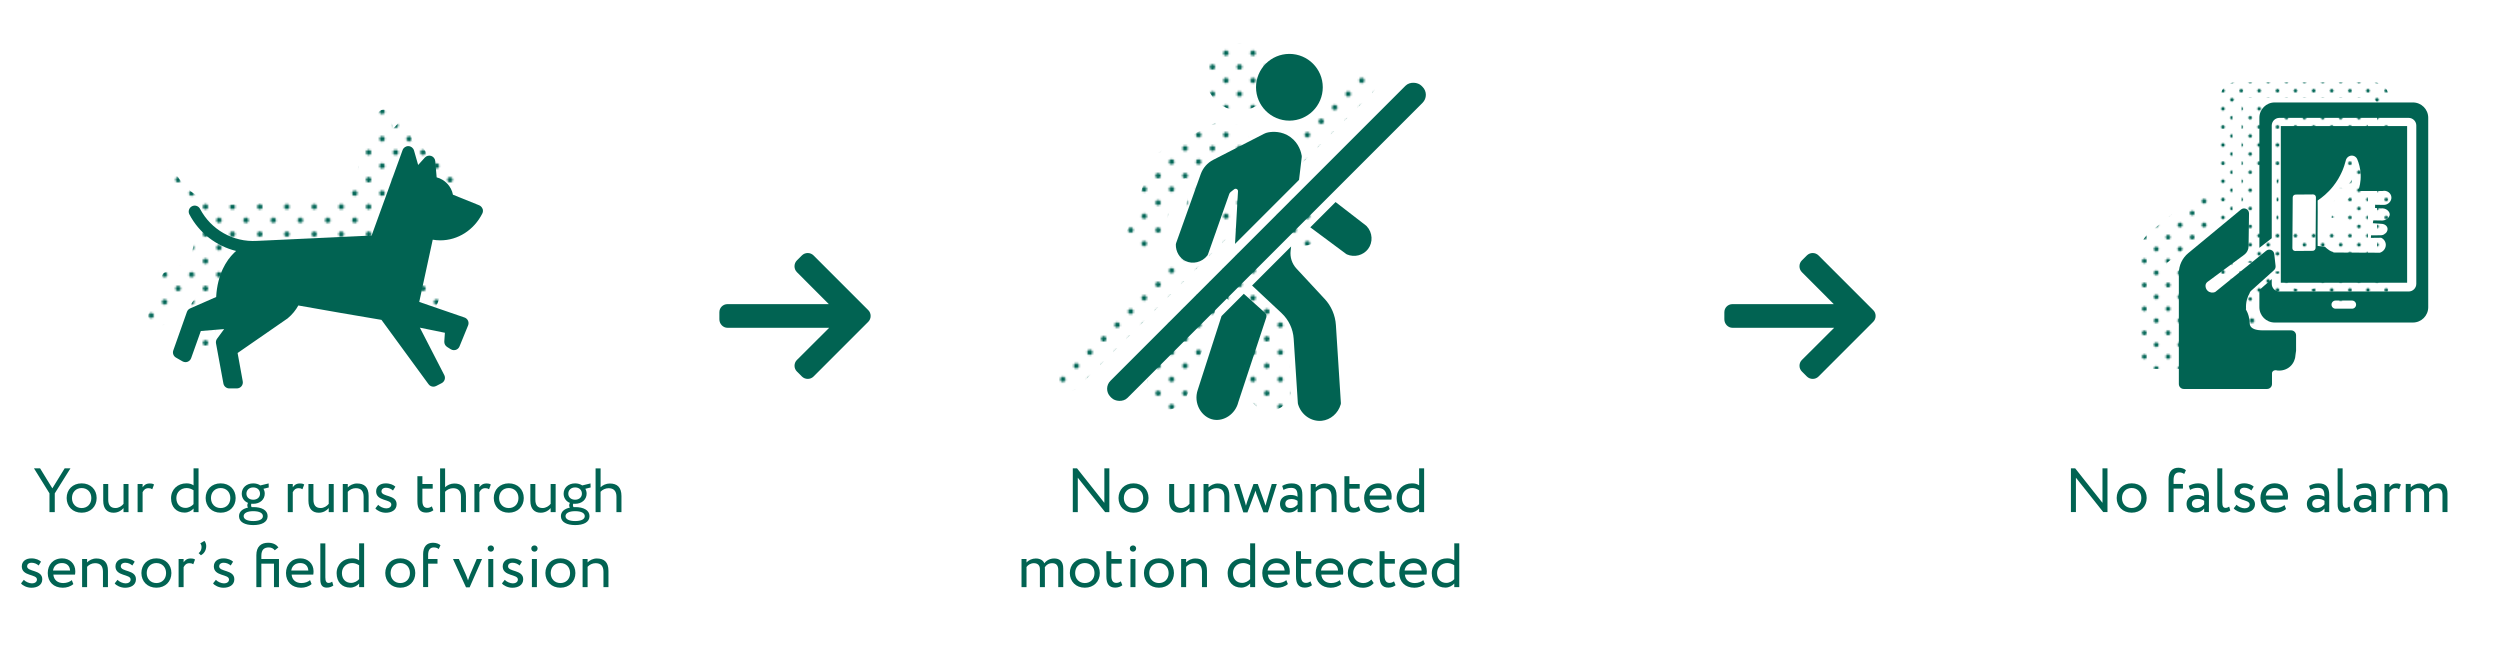 <?xml version="1.0" encoding="UTF-8"?>
<svg xmlns="http://www.w3.org/2000/svg" xmlns:xlink="http://www.w3.org/1999/xlink" viewBox="0 0 1000 267">
  <defs>
    <style>
      .cls-1 {
        fill: url(#Green-7);
      }

      .cls-2 {
        fill: url(#Green-2);
      }

      .cls-3 {
        fill: url(#Green-10);
      }

      .cls-4 {
        fill: none;
      }

      .cls-5 {
        fill: url(#Green-3);
      }

      .cls-6 {
        fill: url(#Green-8);
      }

      .cls-7 {
        fill: url(#Green-5);
      }

      .cls-8 {
        fill: url(#Green-9);
      }

      .cls-9 {
        fill: url(#Green-4);
      }

      .cls-10 {
        fill: #006555;
      }

      .cls-11 {
        fill: url(#Green-6);
      }

      .cls-12 {
        fill: url(#Green);
      }

      .cls-13 {
        fill: #016352;
      }
    </style>
    <pattern id="Green" x="0" y="0" width="28.8" height="28.8" patternTransform="translate(144.75 -8522.01) scale(.75)" patternUnits="userSpaceOnUse" viewBox="0 0 28.8 28.8">
      <g>
        <rect class="cls-4" width="28.8" height="28.8"/>
        <g>
          <path class="cls-10" d="M25.2,26.64c.8,0,1.44-.64,1.44-1.44s-.64-1.44-1.44-1.44-1.44.64-1.44,1.44.64,1.44,1.44,1.44Z"/>
          <path class="cls-10" d="M10.8,26.64c.8,0,1.44-.64,1.44-1.44s-.65-1.44-1.44-1.44-1.44.64-1.44,1.44.64,1.44,1.44,1.44Z"/>
          <path class="cls-10" d="M25.2,12.24c.8,0,1.44-.65,1.44-1.44s-.64-1.44-1.44-1.44-1.44.64-1.44,1.44.64,1.44,1.44,1.44Z"/>
          <path class="cls-10" d="M10.8,12.24c.8,0,1.44-.65,1.44-1.44s-.65-1.44-1.44-1.44-1.44.64-1.44,1.44.64,1.44,1.44,1.44Z"/>
          <path class="cls-10" d="M3.6,19.44c.79,0,1.44-.64,1.44-1.44s-.65-1.44-1.44-1.44-1.44.64-1.44,1.44.64,1.44,1.44,1.44Z"/>
          <path class="cls-10" d="M18,19.44c.79,0,1.44-.64,1.44-1.44s-.65-1.44-1.44-1.44-1.44.64-1.44,1.44.64,1.44,1.44,1.44Z"/>
          <path class="cls-10" d="M3.6,5.04c.79,0,1.44-.64,1.44-1.44s-.65-1.44-1.44-1.44-1.44.64-1.44,1.44.64,1.44,1.44,1.44Z"/>
          <path class="cls-10" d="M18,5.04c.79,0,1.44-.64,1.44-1.44s-.65-1.44-1.44-1.44-1.44.64-1.44,1.44.64,1.44,1.44,1.44Z"/>
        </g>
      </g>
    </pattern>
    <pattern id="Green-2" data-name="Green" patternTransform="translate(134.29 -8501.87) scale(.75)" xlink:href="#Green"/>
    <pattern id="Green-3" data-name="Green" patternTransform="translate(134.29 -8501.87) scale(.75)" xlink:href="#Green"/>
    <pattern id="Green-4" data-name="Green" patternTransform="translate(134.29 -8501.87) scale(.75)" xlink:href="#Green"/>
    <pattern id="Green-5" data-name="Green" patternTransform="translate(134.29 -8501.87) scale(.75)" xlink:href="#Green"/>
    <pattern id="Green-6" data-name="Green" patternTransform="translate(134.29 -8501.87) scale(.75)" xlink:href="#Green"/>
    <pattern id="Green-7" data-name="Green" patternTransform="translate(134.29 -8501.87) scale(.75)" xlink:href="#Green"/>
    <pattern id="Green-8" data-name="Green" patternTransform="translate(-178.19 -9152.11) scale(.66)" xlink:href="#Green"/>
    <pattern id="Green-9" data-name="Green" patternTransform="translate(-801.83 -10405.49) scale(.5)" xlink:href="#Green"/>
    <pattern id="Green-10" data-name="Green" patternTransform="translate(-801.83 -10405.49) scale(.5)" xlink:href="#Green"/>
  </defs>
  <g id="text">
    <g>
      <path class="cls-13" d="M21.91,197.34v7.5h-2.12v-7.5l-6.2-10h2.45l4.9,8,4.92-8h2.32l-6.27,10Z"/>
      <path class="cls-13" d="M32.66,193.34c3.6,0,6,2.5,6,5.87s-2.4,5.87-6,5.87-6-2.5-6-5.87,2.4-5.87,6-5.87ZM32.66,203.22c2.25,0,3.87-1.6,3.87-4s-1.62-4-3.87-4-3.87,1.62-3.87,4,1.62,4,3.87,4Z"/>
      <path class="cls-13" d="M51.41,204.84h-2v-1.6c-.77.95-2.2,1.85-3.97,1.85-2.5,0-4.15-1.5-4.15-4.8v-6.7h2v6.25c0,2.12.85,3.37,2.9,3.37,1.3,0,2.52-.77,3.22-1.67v-7.95h2v11.25Z"/>
      <path class="cls-13" d="M55.04,193.59h2v1.32c.58-.85,1.4-1.52,2.82-1.52.92,0,1.37.15,1.75.42l-.7,1.88c-.55-.33-.85-.42-1.52-.42-1.3,0-1.92.77-2.35,1.6v7.97h-2v-11.25Z"/>
      <path class="cls-13" d="M77.41,203.42c-.82.9-2.05,1.62-3.57,1.62-3.3,0-5.42-2.27-5.42-5.75s2.6-5.95,6.15-5.95c1.2,0,2.07.25,2.85.8v-6.8h2v17.5h-2v-1.42ZM77.41,201.67v-5.57c-.95-.6-1.85-.88-2.77-.88-2.22,0-4.1,1.55-4.1,4.02s1.57,3.92,3.67,3.92c1.3,0,2.5-.72,3.2-1.5Z"/>
      <path class="cls-13" d="M88.26,193.34c3.6,0,6,2.5,6,5.87s-2.4,5.87-6,5.87-6-2.5-6-5.87,2.4-5.87,6-5.87ZM88.26,203.22c2.25,0,3.87-1.6,3.87-4s-1.62-4-3.87-4-3.87,1.62-3.87,4,1.62,4,3.87,4Z"/>
      <path class="cls-13" d="M99.19,203.04c-.2-.25-.27-.6-.27-.92,0-.35.1-.7.3-.95-1.6-.65-2.52-2.05-2.52-3.7,0-2.25,1.77-4.12,4.6-4.12,1.1,0,2.07.3,2.85.82l3.3-.8.05,1.62-2.12.53c.35.57.52,1.25.52,1.95,0,2.25-1.82,4.05-4.6,4.05-.25,0-.5,0-.75-.03-.1.2-.12.43-.12.62,0,.28.08.55.23.75.22,0,.45-.02.67-.02,3.27,0,5.72,1.17,5.72,3.62s-2.45,3.57-5.72,3.57-5.72-1.12-5.72-3.57c0-1.83,1.45-2.97,3.6-3.42ZM101.31,208.42c2.32,0,3.85-.67,3.85-1.95s-1.45-2-3.85-2-3.85.75-3.85,2,1.52,1.95,3.85,1.95ZM101.29,199.89c1.57,0,2.72-.97,2.72-2.42s-1.05-2.5-2.72-2.5-2.72,1.1-2.72,2.5,1.07,2.42,2.72,2.42Z"/>
      <path class="cls-13" d="M115.11,193.59h2v1.32c.57-.85,1.4-1.52,2.82-1.52.92,0,1.37.15,1.75.42l-.7,1.88c-.55-.33-.85-.42-1.52-.42-1.3,0-1.92.77-2.35,1.6v7.97h-2v-11.25Z"/>
      <path class="cls-13" d="M133.49,204.84h-2v-1.6c-.77.95-2.2,1.85-3.97,1.85-2.5,0-4.15-1.5-4.15-4.8v-6.7h2v6.25c0,2.12.85,3.37,2.9,3.37,1.3,0,2.52-.77,3.22-1.67v-7.95h2v11.25Z"/>
      <path class="cls-13" d="M137.11,193.59h2v1.37c.77-.85,2.2-1.57,3.67-1.57,2.92,0,4.67,1.42,4.67,4.95v6.5h-2v-6.12c0-2.35-1.07-3.45-3.17-3.45-1.27,0-2.45.62-3.17,1.45v8.12h-2v-11.25Z"/>
      <path class="cls-13" d="M150.46,196.52c0-1.97,1.6-3.17,3.82-3.17,1.85,0,3.2.67,3.87,1.32l-.95,1.53c-.67-.6-1.65-1.1-2.82-1.1s-1.8.65-1.8,1.4c0,2.37,6.07,1.25,6.07,5.2,0,2.38-2.1,3.4-4.35,3.4-1.82,0-3.62-.95-4.15-1.75l1.12-1.42c.65.75,2.12,1.42,3.25,1.42,1.05,0,2-.52,2-1.55,0-2.27-6.07-1.15-6.07-5.27Z"/>
      <path class="cls-13" d="M166.96,190.47h2v3.12h4.12v1.87h-4.12v4.9c0,1.77.57,2.8,2,2.8.77,0,1.37-.32,1.77-.62l.62,1.55c-.6.5-1.62.95-2.87.95-2.52,0-3.52-1.6-3.52-4.47v-10.1Z"/>
      <path class="cls-13" d="M176.04,187.35h2v7.55c.82-.85,2.25-1.5,3.67-1.5,2.92,0,4.67,1.47,4.67,5v6.45h-2v-6.17c0-2.25-1.07-3.4-3.15-3.4-1.25,0-2.5.62-3.2,1.42v8.15h-2v-17.5Z"/>
      <path class="cls-13" d="M189.76,193.59h2v1.32c.58-.85,1.4-1.52,2.82-1.52.92,0,1.37.15,1.75.42l-.7,1.88c-.55-.33-.85-.42-1.52-.42-1.3,0-1.92.77-2.35,1.6v7.97h-2v-11.25Z"/>
      <path class="cls-13" d="M203.51,193.34c3.6,0,6,2.5,6,5.87s-2.4,5.87-6,5.87-6-2.5-6-5.87,2.4-5.87,6-5.87ZM203.51,203.22c2.25,0,3.87-1.6,3.87-4s-1.62-4-3.87-4-3.87,1.62-3.87,4,1.62,4,3.87,4Z"/>
      <path class="cls-13" d="M222.26,204.84h-2v-1.6c-.77.95-2.2,1.85-3.97,1.85-2.5,0-4.15-1.5-4.15-4.8v-6.7h2v6.25c0,2.12.85,3.37,2.9,3.37,1.3,0,2.52-.77,3.22-1.67v-7.95h2v11.25Z"/>
      <path class="cls-13" d="M227.94,203.04c-.2-.25-.27-.6-.27-.92,0-.35.1-.7.3-.95-1.6-.65-2.52-2.05-2.52-3.7,0-2.25,1.77-4.12,4.6-4.12,1.1,0,2.07.3,2.85.82l3.3-.8.05,1.62-2.12.53c.35.57.52,1.25.52,1.95,0,2.25-1.82,4.05-4.6,4.05-.25,0-.5,0-.75-.03-.1.2-.12.43-.12.62,0,.28.08.55.23.75.22,0,.45-.02.67-.02,3.27,0,5.72,1.17,5.72,3.62s-2.45,3.57-5.72,3.57-5.72-1.12-5.72-3.57c0-1.83,1.45-2.97,3.6-3.42ZM230.06,208.42c2.32,0,3.85-.67,3.85-1.95s-1.45-2-3.85-2-3.85.75-3.85,2,1.52,1.95,3.85,1.95ZM230.04,199.89c1.57,0,2.72-.97,2.72-2.42s-1.05-2.5-2.72-2.5-2.72,1.1-2.72,2.5,1.07,2.42,2.72,2.42Z"/>
      <path class="cls-13" d="M238.24,187.35h2v7.55c.82-.85,2.25-1.5,3.67-1.5,2.92,0,4.67,1.47,4.67,5v6.45h-2v-6.17c0-2.25-1.07-3.4-3.15-3.4-1.25,0-2.5.62-3.2,1.42v8.15h-2v-17.5Z"/>
      <path class="cls-13" d="M8.72,226.52c0-1.97,1.6-3.17,3.82-3.17,1.85,0,3.2.67,3.87,1.32l-.95,1.53c-.67-.6-1.65-1.1-2.82-1.1s-1.8.65-1.8,1.4c0,2.37,6.07,1.25,6.07,5.2,0,2.38-2.1,3.4-4.35,3.4-1.82,0-3.62-.95-4.15-1.75l1.12-1.42c.65.75,2.12,1.42,3.25,1.42,1.05,0,2-.52,2-1.55,0-2.27-6.07-1.15-6.07-5.27Z"/>
      <path class="cls-13" d="M29.34,233.62c-1.1,1-2.72,1.47-4.22,1.47-3.65,0-6.02-2.32-6.02-5.87,0-3.27,2.1-5.87,5.8-5.87,2.9,0,5.22,2.05,5.22,5.15,0,.55-.05,1-.12,1.35h-8.65c.17,2.12,1.72,3.37,3.92,3.37,1.45,0,2.72-.5,3.45-1.17l.62,1.58ZM21.21,228.22h6.82c-.1-1.85-1.3-3-3.25-3-2.05,0-3.35,1.28-3.57,3Z"/>
      <path class="cls-13" d="M32.84,223.59h2v1.37c.77-.85,2.2-1.57,3.67-1.57,2.92,0,4.67,1.42,4.67,4.95v6.5h-2v-6.12c0-2.35-1.07-3.45-3.17-3.45-1.27,0-2.45.62-3.17,1.45v8.12h-2v-11.25Z"/>
      <path class="cls-13" d="M46.19,226.52c0-1.97,1.6-3.17,3.82-3.17,1.85,0,3.2.67,3.87,1.32l-.95,1.53c-.67-.6-1.65-1.1-2.82-1.1s-1.8.65-1.8,1.4c0,2.37,6.07,1.25,6.07,5.2,0,2.38-2.1,3.4-4.35,3.4-1.82,0-3.62-.95-4.15-1.75l1.12-1.42c.65.75,2.12,1.42,3.25,1.42,1.05,0,2-.52,2-1.55,0-2.27-6.07-1.15-6.07-5.27Z"/>
      <path class="cls-13" d="M62.56,223.34c3.6,0,6,2.5,6,5.87s-2.4,5.87-6,5.87-6-2.5-6-5.87,2.4-5.87,6-5.87ZM62.56,233.22c2.25,0,3.87-1.6,3.87-4s-1.62-4-3.87-4-3.87,1.62-3.87,4,1.62,4,3.87,4Z"/>
      <path class="cls-13" d="M71.44,223.59h2v1.32c.57-.85,1.4-1.52,2.82-1.52.92,0,1.37.15,1.75.42l-.7,1.88c-.55-.33-.85-.42-1.52-.42-1.3,0-1.92.77-2.35,1.6v7.97h-2v-11.25Z"/>
      <path class="cls-13" d="M81.76,216.35c.42.45.73,1.25.73,2.05,0,1.97-1.1,3.15-2.12,3.72l-.92-.88c.77-.55,1.17-1.45,1.17-2.42,0-.62-.23-1.17-.52-1.47l1.67-1Z"/>
      <path class="cls-13" d="M85.54,226.52c0-1.97,1.6-3.17,3.82-3.17,1.85,0,3.2.67,3.87,1.32l-.95,1.53c-.67-.6-1.65-1.1-2.82-1.1s-1.8.65-1.8,1.4c0,2.37,6.07,1.25,6.07,5.2,0,2.38-2.1,3.4-4.35,3.4-1.82,0-3.62-.95-4.15-1.75l1.12-1.42c.65.75,2.12,1.42,3.25,1.42,1.05,0,2-.52,2-1.55,0-2.27-6.07-1.15-6.07-5.27Z"/>
      <path class="cls-13" d="M109.59,225.47h-5.05v9.37h-2v-12.77c0-3.42,1.87-4.97,4.7-4.97,2.22,0,3.42.92,4.12,1.85l-1.45,1.17c-.48-.62-1.22-1.15-2.35-1.15-1.92,0-3.02.92-3.02,3.32v1.3h7.05v11.25h-2v-9.37Z"/>
      <path class="cls-13" d="M124.64,233.62c-1.1,1-2.72,1.47-4.22,1.47-3.65,0-6.02-2.32-6.02-5.87,0-3.27,2.1-5.87,5.8-5.87,2.9,0,5.22,2.05,5.22,5.15,0,.55-.05,1-.12,1.35h-8.65c.17,2.12,1.72,3.37,3.92,3.37,1.45,0,2.72-.5,3.45-1.17l.62,1.58ZM116.51,228.22h6.82c-.1-1.85-1.3-3-3.25-3-2.05,0-3.35,1.28-3.57,3Z"/>
      <path class="cls-13" d="M128.14,217.35h2v13.6c0,1.53.38,2.22,1.32,2.22.55,0,1.05-.25,1.42-.5l.45,1.53c-.6.47-1.47.85-2.65.85-1.7,0-2.55-1.03-2.55-3.2v-14.5Z"/>
      <path class="cls-13" d="M143.64,233.42c-.82.9-2.05,1.62-3.57,1.62-3.3,0-5.42-2.27-5.42-5.75s2.6-5.95,6.15-5.95c1.2,0,2.07.25,2.85.8v-6.8h2v17.5h-2v-1.42ZM143.64,231.67v-5.57c-.95-.6-1.85-.88-2.77-.88-2.22,0-4.1,1.55-4.1,4.02s1.57,3.92,3.67,3.92c1.3,0,2.5-.72,3.2-1.5Z"/>
      <path class="cls-13" d="M160.11,223.34c3.6,0,6,2.5,6,5.87s-2.4,5.87-6,5.87-6-2.5-6-5.87,2.4-5.87,6-5.87ZM160.11,233.22c2.25,0,3.87-1.6,3.87-4s-1.62-4-3.87-4-3.87,1.62-3.87,4,1.62,4,3.87,4Z"/>
      <path class="cls-13" d="M169.24,221.77c0-3.12,1.45-4.67,3.95-4.67,1.35,0,2.42.45,3,1l-.7,1.52c-.47-.4-1.12-.65-1.97-.65-1.42,0-2.27.92-2.27,3.02v1.6h3.75v1.87h-3.75v9.37h-2v-13.07Z"/>
      <path class="cls-13" d="M187.86,234.94h-1.45l-5.22-11.35h2.35l2.72,6.07c.32.72.67,1.67.95,2.5.25-.82.6-1.8.92-2.55l2.57-6.02h2.12l-4.97,11.35Z"/>
      <path class="cls-13" d="M196.36,218.17c.62,0,1.23.47,1.23,1.2,0,.83-.6,1.3-1.23,1.3-.7,0-1.3-.47-1.3-1.3,0-.72.6-1.2,1.3-1.2ZM195.31,223.59h2v11.25h-2v-11.25Z"/>
      <path class="cls-13" d="M201.09,226.52c0-1.97,1.6-3.17,3.82-3.17,1.85,0,3.2.67,3.87,1.32l-.95,1.53c-.67-.6-1.65-1.1-2.82-1.1s-1.8.65-1.8,1.4c0,2.37,6.07,1.25,6.07,5.2,0,2.38-2.1,3.4-4.35,3.4-1.82,0-3.62-.95-4.15-1.75l1.12-1.42c.65.75,2.12,1.42,3.25,1.42,1.05,0,2-.52,2-1.55,0-2.27-6.07-1.15-6.07-5.27Z"/>
      <path class="cls-13" d="M213.81,218.17c.62,0,1.23.47,1.23,1.2,0,.83-.6,1.3-1.23,1.3-.7,0-1.3-.47-1.3-1.3,0-.72.6-1.2,1.3-1.2ZM212.76,223.59h2v11.25h-2v-11.25Z"/>
      <path class="cls-13" d="M224.16,223.34c3.6,0,6,2.5,6,5.87s-2.4,5.87-6,5.87-6-2.5-6-5.87,2.4-5.87,6-5.87ZM224.16,233.22c2.25,0,3.87-1.6,3.87-4s-1.62-4-3.87-4-3.87,1.62-3.87,4,1.62,4,3.87,4Z"/>
      <path class="cls-13" d="M233.04,223.59h2v1.37c.77-.85,2.2-1.57,3.67-1.57,2.92,0,4.67,1.42,4.67,4.95v6.5h-2v-6.12c0-2.35-1.07-3.45-3.17-3.45-1.27,0-2.45.62-3.17,1.45v8.12h-2v-11.25Z"/>
    </g>
    <g>
      <path class="cls-13" d="M442.04,204.84l-10.92-13.75v13.75h-2v-17.5h1.7l10.92,13.8v-13.8h2v17.5h-1.7Z"/>
      <path class="cls-13" d="M453.41,193.34c3.6,0,6,2.5,6,5.87s-2.4,5.87-6,5.87-6-2.5-6-5.87,2.4-5.87,6-5.87ZM453.41,203.22c2.25,0,3.87-1.6,3.87-4s-1.62-4-3.87-4-3.87,1.62-3.87,4,1.62,4,3.87,4Z"/>
      <path class="cls-13" d="M477.79,204.84h-2v-1.6c-.77.95-2.2,1.85-3.97,1.85-2.5,0-4.15-1.5-4.15-4.8v-6.7h2v6.25c0,2.12.85,3.37,2.9,3.37,1.3,0,2.52-.77,3.22-1.67v-7.95h2v11.25Z"/>
      <path class="cls-13" d="M481.41,193.59h2v1.37c.77-.85,2.2-1.57,3.67-1.57,2.92,0,4.67,1.42,4.67,4.95v6.5h-2v-6.12c0-2.35-1.07-3.45-3.17-3.45-1.27,0-2.45.62-3.17,1.45v8.12h-2v-11.25Z"/>
      <path class="cls-13" d="M507.14,204.94h-1.75l-2.8-7.32c-.17-.45-.3-.9-.42-1.37-.15.52-.27.97-.47,1.45l-2.72,7.25h-1.65l-3.72-11.35h2.15l2.2,7.1c.17.55.27,1.05.42,1.58.15-.5.25-.95.47-1.58l2.55-7.1h1.72l2.57,7.07c.2.52.35,1.07.52,1.62.12-.57.27-1.15.45-1.72l2.05-6.97h2.02l-3.6,11.35Z"/>
      <path class="cls-13" d="M512.87,194.37c1-.62,2.35-1.02,3.75-1.02,3.2,0,4.32,1.67,4.32,4.6v6.9h-1.9v-1.45c-.67.85-1.75,1.62-3.6,1.62-2.05,0-3.45-1.3-3.45-3.47,0-2.3,1.82-3.57,4.25-3.57.87,0,2.05.17,2.8.72,0-2.1-.33-3.55-2.55-3.55-1.38,0-2.2.35-3.1.82l-.52-1.6ZM519.04,201.77v-1.42c-.7-.5-1.55-.75-2.52-.75-1.2,0-2.4.55-2.4,1.85,0,1.08.72,1.77,2.02,1.77,1.47,0,2.33-.77,2.9-1.45Z"/>
      <path class="cls-13" d="M524.29,193.59h2v1.37c.78-.85,2.2-1.57,3.67-1.57,2.92,0,4.67,1.42,4.67,4.95v6.5h-2v-6.12c0-2.35-1.07-3.45-3.17-3.45-1.28,0-2.45.62-3.17,1.45v8.12h-2v-11.25Z"/>
      <path class="cls-13" d="M537.76,190.47h2v3.12h4.12v1.87h-4.12v4.9c0,1.77.58,2.8,2,2.8.77,0,1.37-.32,1.77-.62l.62,1.55c-.6.5-1.62.95-2.87.95-2.52,0-3.52-1.6-3.52-4.47v-10.1Z"/>
      <path class="cls-13" d="M555.89,203.62c-1.1,1-2.72,1.47-4.22,1.47-3.65,0-6.02-2.32-6.02-5.87,0-3.27,2.1-5.87,5.8-5.87,2.9,0,5.22,2.05,5.22,5.15,0,.55-.05,1-.12,1.35h-8.65c.18,2.12,1.72,3.37,3.92,3.37,1.45,0,2.72-.5,3.45-1.17l.62,1.58ZM547.76,198.22h6.82c-.1-1.85-1.3-3-3.25-3-2.05,0-3.35,1.28-3.57,3Z"/>
      <path class="cls-13" d="M567.64,203.42c-.83.9-2.05,1.62-3.57,1.62-3.3,0-5.42-2.27-5.42-5.75s2.6-5.95,6.15-5.95c1.2,0,2.07.25,2.85.8v-6.8h2v17.5h-2v-1.42ZM567.64,201.67v-5.57c-.95-.6-1.85-.88-2.77-.88-2.22,0-4.1,1.55-4.1,4.02s1.58,3.92,3.67,3.92c1.3,0,2.5-.72,3.2-1.5Z"/>
      <path class="cls-13" d="M425.3,234.84h-2v-6.82c0-1.85-.8-2.75-2.42-2.75-1.35,0-2.42.7-2.95,1.62.03.2.03.55.03.8v7.15h-2v-7.25c0-1.38-.83-2.32-2.4-2.32-1.3,0-2.37.7-2.95,1.52v8.05h-2v-11.25h2v1.42c.83-.98,2.27-1.62,3.72-1.62,1.75,0,2.97.77,3.4,1.95.8-1.15,2.25-1.95,3.95-1.95,2.07,0,3.62,1,3.62,4.07v7.37Z"/>
      <path class="cls-13" d="M433.93,223.34c3.6,0,6,2.5,6,5.87s-2.4,5.87-6,5.87-6-2.5-6-5.87,2.4-5.87,6-5.87ZM433.93,233.22c2.25,0,3.87-1.6,3.87-4s-1.62-4-3.87-4-3.87,1.62-3.87,4,1.62,4,3.87,4Z"/>
      <path class="cls-13" d="M442.55,220.47h2v3.12h4.12v1.87h-4.12v4.9c0,1.77.57,2.8,2,2.8.77,0,1.37-.32,1.77-.62l.62,1.55c-.6.5-1.62.95-2.87.95-2.52,0-3.52-1.6-3.52-4.47v-10.1Z"/>
      <path class="cls-13" d="M453.23,218.17c.62,0,1.22.47,1.22,1.2,0,.83-.6,1.3-1.22,1.3-.7,0-1.3-.47-1.3-1.3,0-.72.6-1.2,1.3-1.2ZM452.18,223.59h2v11.25h-2v-11.25Z"/>
      <path class="cls-13" d="M463.58,223.34c3.6,0,6,2.5,6,5.87s-2.4,5.87-6,5.87-6-2.5-6-5.87,2.4-5.87,6-5.87ZM463.58,233.22c2.25,0,3.87-1.6,3.87-4s-1.62-4-3.87-4-3.87,1.62-3.87,4,1.62,4,3.87,4Z"/>
      <path class="cls-13" d="M472.45,223.59h2v1.37c.77-.85,2.2-1.57,3.67-1.57,2.92,0,4.67,1.42,4.67,4.95v6.5h-2v-6.12c0-2.35-1.07-3.45-3.17-3.45-1.27,0-2.45.62-3.17,1.45v8.12h-2v-11.25Z"/>
      <path class="cls-13" d="M500.05,233.42c-.82.9-2.05,1.62-3.57,1.62-3.3,0-5.42-2.27-5.42-5.75s2.6-5.95,6.15-5.95c1.2,0,2.07.25,2.85.8v-6.8h2v17.5h-2v-1.42ZM500.05,231.67v-5.57c-.95-.6-1.85-.88-2.77-.88-2.22,0-4.1,1.55-4.1,4.02s1.57,3.92,3.67,3.92c1.3,0,2.5-.72,3.2-1.5Z"/>
      <path class="cls-13" d="M515.15,233.62c-1.1,1-2.72,1.47-4.22,1.47-3.65,0-6.02-2.32-6.02-5.87,0-3.27,2.1-5.87,5.8-5.87,2.9,0,5.22,2.05,5.22,5.15,0,.55-.05,1-.12,1.35h-8.65c.17,2.12,1.72,3.37,3.92,3.37,1.45,0,2.72-.5,3.45-1.17l.62,1.58ZM507.03,228.22h6.82c-.1-1.85-1.3-3-3.25-3-2.05,0-3.35,1.28-3.57,3Z"/>
      <path class="cls-13" d="M518.4,220.47h2v3.12h4.12v1.87h-4.12v4.9c0,1.77.58,2.8,2,2.8.77,0,1.37-.32,1.77-.62l.62,1.55c-.6.5-1.62.95-2.87.95-2.52,0-3.52-1.6-3.52-4.47v-10.1Z"/>
      <path class="cls-13" d="M536.52,233.62c-1.1,1-2.72,1.47-4.22,1.47-3.65,0-6.02-2.32-6.02-5.87,0-3.27,2.1-5.87,5.8-5.87,2.9,0,5.22,2.05,5.22,5.15,0,.55-.05,1-.12,1.35h-8.65c.18,2.12,1.72,3.37,3.92,3.37,1.45,0,2.72-.5,3.45-1.17l.62,1.58ZM528.4,228.22h6.82c-.1-1.85-1.3-3-3.25-3-2.05,0-3.35,1.28-3.57,3Z"/>
      <path class="cls-13" d="M549.47,233.22c-.95,1.23-2.6,1.88-4.32,1.88-3.57,0-6.02-2.32-6.02-5.87,0-3.27,2.4-5.87,5.7-5.87,1.8,0,3.37.42,4.42,1.47l-.92,1.57c-.95-.87-2.05-1.17-3.22-1.17-2.02,0-3.85,1.62-3.85,4s1.83,4,4.05,4c1.35,0,2.47-.6,3.22-1.45l.95,1.45Z"/>
      <path class="cls-13" d="M551.83,220.47h2v3.12h4.12v1.87h-4.12v4.9c0,1.77.58,2.8,2,2.8.77,0,1.37-.32,1.77-.62l.62,1.55c-.6.5-1.62.95-2.87.95-2.52,0-3.52-1.6-3.52-4.47v-10.1Z"/>
      <path class="cls-13" d="M569.95,233.62c-1.1,1-2.72,1.47-4.22,1.47-3.65,0-6.02-2.32-6.02-5.87,0-3.27,2.1-5.87,5.8-5.87,2.9,0,5.22,2.05,5.22,5.15,0,.55-.05,1-.12,1.35h-8.65c.18,2.12,1.72,3.37,3.92,3.37,1.45,0,2.72-.5,3.45-1.17l.62,1.58ZM561.83,228.22h6.82c-.1-1.85-1.3-3-3.25-3-2.05,0-3.35,1.28-3.57,3Z"/>
      <path class="cls-13" d="M581.7,233.42c-.83.9-2.05,1.62-3.57,1.62-3.3,0-5.42-2.27-5.42-5.75s2.6-5.95,6.15-5.95c1.2,0,2.07.25,2.85.8v-6.8h2v17.5h-2v-1.42ZM581.7,231.67v-5.57c-.95-.6-1.85-.88-2.77-.88-2.22,0-4.1,1.55-4.1,4.02s1.58,3.92,3.67,3.92c1.3,0,2.5-.72,3.2-1.5Z"/>
    </g>
    <g>
      <path class="cls-13" d="M841.29,204.83l-10.92-13.75v13.75h-2v-17.5h1.7l10.92,13.8v-13.8h2v17.5h-1.7Z"/>
      <path class="cls-13" d="M852.67,193.33c3.6,0,6,2.5,6,5.87s-2.4,5.87-6,5.87-6-2.5-6-5.87,2.4-5.87,6-5.87ZM852.67,203.2c2.25,0,3.87-1.6,3.87-4s-1.62-4-3.87-4-3.87,1.62-3.87,4,1.62,4,3.87,4Z"/>
      <path class="cls-13" d="M867.42,191.76c0-3.12,1.45-4.67,3.95-4.67,1.35,0,2.42.45,3,1l-.7,1.52c-.47-.4-1.12-.65-1.97-.65-1.42,0-2.27.92-2.27,3.02v1.6h3.75v1.87h-3.75v9.37h-2v-13.07Z"/>
      <path class="cls-13" d="M875.5,194.36c1-.62,2.35-1.02,3.75-1.02,3.2,0,4.32,1.67,4.32,4.6v6.9h-1.9v-1.45c-.67.85-1.75,1.62-3.6,1.62-2.05,0-3.45-1.3-3.45-3.47,0-2.3,1.82-3.57,4.25-3.57.87,0,2.05.17,2.8.72,0-2.1-.33-3.55-2.55-3.55-1.38,0-2.2.35-3.1.82l-.52-1.6ZM881.67,201.75v-1.42c-.7-.5-1.55-.75-2.52-.75-1.2,0-2.4.55-2.4,1.85,0,1.08.72,1.77,2.02,1.77,1.47,0,2.33-.77,2.9-1.45Z"/>
      <path class="cls-13" d="M886.92,187.33h2v13.6c0,1.53.38,2.22,1.33,2.22.55,0,1.05-.25,1.42-.5l.45,1.53c-.6.47-1.47.85-2.65.85-1.7,0-2.55-1.03-2.55-3.2v-14.5Z"/>
      <path class="cls-13" d="M893.8,196.5c0-1.97,1.6-3.17,3.82-3.17,1.85,0,3.2.67,3.87,1.32l-.95,1.53c-.67-.6-1.65-1.1-2.82-1.1s-1.8.65-1.8,1.4c0,2.37,6.07,1.25,6.07,5.2,0,2.38-2.1,3.4-4.35,3.4-1.82,0-3.62-.95-4.15-1.75l1.12-1.42c.65.75,2.12,1.42,3.25,1.42,1.05,0,2-.52,2-1.55,0-2.27-6.07-1.15-6.07-5.27Z"/>
      <path class="cls-13" d="M914.42,203.6c-1.1,1-2.72,1.47-4.22,1.47-3.65,0-6.02-2.32-6.02-5.87,0-3.27,2.1-5.87,5.8-5.87,2.9,0,5.22,2.05,5.22,5.15,0,.55-.05,1-.12,1.35h-8.65c.18,2.12,1.72,3.37,3.92,3.37,1.45,0,2.72-.5,3.45-1.17l.62,1.58ZM906.29,198.21h6.82c-.1-1.85-1.3-3-3.25-3-2.05,0-3.35,1.28-3.57,3Z"/>
      <path class="cls-13" d="M923.62,194.36c1-.62,2.35-1.02,3.75-1.02,3.2,0,4.32,1.67,4.32,4.6v6.9h-1.9v-1.45c-.67.85-1.75,1.62-3.6,1.62-2.05,0-3.45-1.3-3.45-3.47,0-2.3,1.82-3.57,4.25-3.57.87,0,2.05.17,2.8.72,0-2.1-.33-3.55-2.55-3.55-1.38,0-2.2.35-3.1.82l-.52-1.6ZM929.79,201.75v-1.42c-.7-.5-1.55-.75-2.52-.75-1.2,0-2.4.55-2.4,1.85,0,1.08.72,1.77,2.02,1.77,1.47,0,2.33-.77,2.9-1.45Z"/>
      <path class="cls-13" d="M935.05,187.33h2v13.6c0,1.53.38,2.22,1.33,2.22.55,0,1.05-.25,1.42-.5l.45,1.53c-.6.47-1.47.85-2.65.85-1.7,0-2.55-1.03-2.55-3.2v-14.5Z"/>
      <path class="cls-13" d="M942.37,194.36c1-.62,2.35-1.02,3.75-1.02,3.2,0,4.32,1.67,4.32,4.6v6.9h-1.9v-1.45c-.67.85-1.75,1.62-3.6,1.62-2.05,0-3.45-1.3-3.45-3.47,0-2.3,1.82-3.57,4.25-3.57.87,0,2.05.17,2.8.72,0-2.1-.33-3.55-2.55-3.55-1.38,0-2.2.35-3.1.82l-.52-1.6ZM948.54,201.75v-1.42c-.7-.5-1.55-.75-2.52-.75-1.2,0-2.4.55-2.4,1.85,0,1.08.72,1.77,2.02,1.77,1.47,0,2.33-.77,2.9-1.45Z"/>
      <path class="cls-13" d="M953.79,193.58h2v1.32c.58-.85,1.4-1.52,2.82-1.52.92,0,1.38.15,1.75.42l-.7,1.88c-.55-.33-.85-.42-1.52-.42-1.3,0-1.92.77-2.35,1.6v7.97h-2v-11.25Z"/>
      <path class="cls-13" d="M978.99,204.83h-2v-6.82c0-1.85-.8-2.75-2.42-2.75-1.35,0-2.42.7-2.95,1.62.03.2.03.55.03.8v7.15h-2v-7.25c0-1.38-.82-2.32-2.4-2.32-1.3,0-2.37.7-2.95,1.52v8.05h-2v-11.25h2v1.42c.83-.98,2.27-1.62,3.72-1.62,1.75,0,2.97.77,3.4,1.95.8-1.15,2.25-1.95,3.95-1.95,2.08,0,3.62,1,3.62,4.07v7.37Z"/>
    </g>
  </g>
  <g id="icons_dots">
    <path class="cls-12" d="M183.09,68.9c-.24-.63-.73-1.13-1.35-1.38l-10.46-4.22c-.65-3.38-3.22-6.08-6.52-6.94l-.56-6.5c-.08-.95-.72-1.76-1.62-2.07-.9-.3-1.9-.04-2.54.66l-2.68,2.96-1.66-5.8c-.29-1-1.18-1.7-2.22-1.74-1.04-.03-1.99.6-2.34,1.58l-12.39,34.19-45.87,2.14s-.04,0-.06,0c-9.42.57-18.33-4.47-22.71-12.83-.62-1.17-2.07-1.63-3.24-1.01-1.17.62-1.63,2.07-1.01,3.24,3.89,7.43,10.77,12.67,18.67,14.62-.28.25-.56.51-.84.79-3.01,2.97-6.61,8.4-7.13,17.63l-10.39,4.56c-.61.27-1.08.77-1.3,1.4l-5.45,15.4c-.39,1.09.06,2.3,1.07,2.88l2.61,1.5c.37.21.78.32,1.2.32.28,0,.56-.05.83-.15.67-.25,1.19-.78,1.43-1.45l3.87-10.86,9.33-.77-2.83,3.85c-.39.53-.55,1.21-.43,1.86l2.96,16.06c.21,1.14,1.2,1.97,2.36,1.97h3.02c.71,0,1.39-.32,1.84-.86.46-.55.65-1.27.52-1.97l-2.06-11.34,20.03-13.86c.06-.04-.06.05,0,0,1.9-1.59,3.27-3.35,4.26-5.15,10.09,1.77,24.18,4.29,33.26,5.76.12.06-.13-.04,0,0l18.83,25.74c.47.64,1.19.98,1.94.98.37,0,.75-.09,1.1-.27l2.21-1.14c.57-.29.99-.8,1.19-1.4.19-.61.14-1.26-.15-1.83l-9.76-18.96,10.01,2.04-.24,3.46c-.06.88.37,1.72,1.11,2.2l1.47.93c.39.24.83.37,1.28.37.25,0,.49-.04.73-.11.68-.22,1.22-.72,1.49-1.38l3.44-8.41c.25-.62.24-1.31-.04-1.91-.28-.6-.8-1.07-1.43-1.27l-18.07-6.22c.02-.08,5.39-24.89,5.39-24.89,1,.17,2.02.26,3.04.26,7.03,0,13.47-4.12,16.8-10.74.3-.6.34-1.3.1-1.93Z"/>
    <g>
      <g>
        <circle class="cls-2" cx="495.78" cy="30.85" r="13.35"/>
        <g>
          <path class="cls-5" d="M454.21,100.33c2.89,1.43,6.58.57,8.75-2.16.12-.15.21-.33.27-.51l8.5-24.12c.11-.31.31-.59.57-.8l1.39-1.09c.65-.51,1.59-.02,1.54.8l-1.19,21.05,25.6-25.6c.36-3.04.73-6.09,1.09-9.13.02-.15.02-.31,0-.46-.18-1.15-.98-5-4.59-7.58-3.39-2.42-7.06-2.17-8.84-1.84-.59.11-1.16.3-1.69.58l-20.29,10.41c-2.33,1.19-4.11,3.23-4.99,5.69-3.29,9.21-6.57,18.42-9.86,27.63-.06.18-.1.37-.11.55-.05,2.81,1.45,5.39,3.84,6.57Z"/>
          <path class="cls-9" d="M509.87,115.5l-11.27-12.14c-1.79-1.93-2.64-4.54-2.33-7.15.07-.56.13-1.12.2-1.68l-15.62,15.62,11.8,11.04c2.86,2.67,4.59,6.34,4.84,10.24.56,8.59,1.11,17.18,1.67,25.77,0,.13.03.26.07.39,1.25,4.32,5.35,7.1,9.51,6.66,3.51-.37,6.54-2.98,7.57-6.56.06-.19.07-.4.06-.6l-1.99-31.12c-.25-3.91-1.84-7.62-4.51-10.49Z"/>
        </g>
        <path class="cls-7" d="M526.48,86.21l-12.23-9.45-10.11,10.11,14.32,10.64c.11.08.22.15.34.2,3,1.28,6.49.38,8.43-2.15,2.06-2.7,1.85-6.61-.54-9.15-.06-.07-.14-.13-.21-.19Z"/>
        <path class="cls-11" d="M477.55,113.46l-8.91,8.91c-3.16,9.82-6.33,19.64-9.49,29.46-1.91,5.47,1.53,11.06,6.22,11.96,4.13.79,8.8-2.13,9.99-7.02l11.17-33.81c.22-.67.03-1.42-.5-1.89l-8.48-7.61Z"/>
      </g>
      <path class="cls-1" d="M549.04,37.06l-118.03,118.03c-1.76,1.76-4.61,1.76-6.38,0l-.45-.45c-1.76-1.76-1.76-4.61,0-6.38l118.03-118.03c1.76-1.76,4.61-1.76,6.38,0l.45.45c1.76,1.76,1.76,4.61,0,6.38Z"/>
    </g>
    <g>
      <g>
        <path class="cls-6" d="M884.5,122.41c-.55-.95-.14-1.9-.72-4.01-.32-1.18-.78-2.08-1.1-2.65,0-.07,0-.15.01-.24,0-.08.02-.16.04-.24-.06-.87-.03-2.13.38-3.58.27-.96.65-1.75.99-2.34.03-.14.1-.34.22-.56.1-.17.23-.33.38-.47l9.2-8.28c.47-.43.71-1.05.64-1.69l-.53-4.78c-.17-1.55-1.99-2.3-3.21-1.32l-20.37,16.48c-1.02.48-2.22.31-3.04-.43-.62-.56-.92-1.38-.87-2.19.04-.56.35-1.08.8-1.41,4.9-3.62,9.81-7.24,14.71-10.86,1.06-.78,1.69-2.02,1.71-3.34l.18-13.17c.02-1.68-1.94-2.62-3.23-1.55l-21.07,17.43c-2.38,1.97-3.77,4.91-3.77,8v44.36c0,1.09.88,1.98,1.98,1.98h33.3c1.09,0,1.98-.88,1.98-1.98v-4.07c-.02-.19-.02-.55.21-.88.36-.52,1.15-.73,1.94-.46.42.05,2.96.29,5.05-1.55,1.59-1.4,1.98-3.17,2.08-3.73.05-.4.1-.81.15-1.23.06-.48.13-.94.2-1.41v-6.16c0-1.09-.88-1.98-1.98-1.98h-11.03c-3.51.04-4.75-.86-5.23-1.69Z"/>
        <path class="cls-8" d="M888.06,107.95v6.9c0,3.38,2.74,6.12,6.12,6.12h55.3c3.38,0,6.12-2.74,6.12-6.12V39.06c0-3.38-2.74-6.12-6.12-6.12h-55.3c-3.38,0-6.12,2.74-6.12,6.12v68.89ZM925.12,115.44h-6.58c-.9,0-1.63-.73-1.63-1.63s.73-1.63,1.63-1.63h6.58c.9,0,1.63.73,1.63,1.63s-.73,1.63-1.63,1.63ZM888.06,91.09l4.95-3.84v-45.08c0-1.69,1.37-3.06,3.06-3.06h51.7c1.69,0,3.06,1.37,3.06,3.06v63.33c0,1.69-1.37,3.06-3.06,3.06h-51.7c-1.69,0-3.06-1.37-3.06-3.06v-1.91l-4.95,4.36v-16.86Z"/>
      </g>
      <path class="cls-3" d="M896.63,42.38v62.68h50.53v-62.68h-50.53ZM910.54,91.13c0,.63-.52,1.14-1.14,1.15l-7.02.06c-.62,0-1.13-.5-1.12-1.13l.14-20.28c0-.63.52-1.14,1.14-1.15l7.01-.06c.63,0,1.13.51,1.13,1.13l-.14,20.28ZM936.64,75.32c2.08-.27,3.6,1.23,3.57,2.44-.04,1.18-1.55,2.61-3.56,2.4l-3.02-.05-.18,1.13c1.14.08,2.29.17,3.43.25,1.23.02,2.22.78,2.42,1.71.26,1.21-.81,2.75-2.54,2.87l-4.04.03-.06,1.01c1.37,0,2.74-.03,4.11-.05,1.13.53,1.85,1.63,1.87,2.84,0,1.4-.96,2.71-2.38,3.15-6.15-.03-12.3-.06-18.45-.08-.51-.18-1.12-.46-1.75-.87-.76-.48-1.33-.99-1.75-1.42-.95-.09-1.96-.22-2.94-.34-.09-6.24.09-11.95,0-18.18,1.72-1.15,4.05-2.98,6.23-5.73,3.1-3.92,4.42-7.84,5-10.18.23-1.16,1.24-2.02,2.37-2.05,1.07-.03,2.03.67,2.35,1.73.53,1.29,1.16,3.32,1.26,5.9.11,2.85-.5,5.15-.99,6.54,3.26,0,6.5,0,9.75-.02,1.76-.4,3.39.86,3.53,2.43.15,1.6-1.26,3.18-3.08,3.14-1.14-.02-2.28-.05-3.42-.06l-.05,1.27c.77.06,1.54.14,2.31.2Z"/>
    </g>
  </g>
  <g id="icon_solid">
    <path class="cls-13" d="M347.28,124.03l-21.85-21.85c-.62-.62-1.46-.97-2.34-.97s-1.72.34-2.34.97l-1.98,1.98c-.62.62-.97,1.45-.97,2.34s.34,1.75.97,2.37l12.75,12.78h-40.5c-1.83,0-3.27,1.43-3.27,3.26v2.81c0,1.83,1.44,3.4,3.27,3.4h40.65l-12.89,12.85c-.62.62-.97,1.43-.97,2.32s.34,1.71.97,2.33l1.98,1.98c.62.62,1.45.96,2.34.96s1.72-.34,2.34-.97l21.85-21.85c.63-.63.97-1.46.97-2.35,0-.89-.34-1.73-.97-2.35Z"/>
    <path class="cls-13" d="M749.27,124.03l-21.85-21.85c-.62-.62-1.46-.97-2.34-.97s-1.72.34-2.34.97l-1.98,1.98c-.62.62-.97,1.45-.97,2.34s.34,1.75.97,2.37l12.75,12.78h-40.5c-1.83,0-3.27,1.43-3.27,3.26v2.81c0,1.83,1.44,3.4,3.27,3.4h40.65l-12.89,12.85c-.62.62-.97,1.43-.97,2.32s.34,1.71.97,2.33l1.98,1.98c.62.62,1.45.96,2.34.96s1.72-.34,2.34-.97l21.85-21.85c.63-.63.97-1.46.97-2.35,0-.89-.34-1.73-.97-2.35Z"/>
    <g>
      <g>
        <circle class="cls-13" cx="515.76" cy="34.91" r="13.35"/>
        <g>
          <path class="cls-13" d="M474.18,104.39c2.89,1.43,6.58.57,8.75-2.16.12-.15.21-.33.27-.51l8.5-24.12c.11-.31.31-.59.57-.8l1.39-1.09c.65-.51,1.59-.02,1.54.8l-1.19,21.05,25.6-25.6c.36-3.04.73-6.09,1.09-9.13.02-.15.02-.31,0-.46-.18-1.15-.98-5-4.59-7.58-3.39-2.42-7.06-2.17-8.84-1.84-.59.11-1.16.3-1.69.58l-20.29,10.41c-2.33,1.19-4.11,3.23-4.99,5.69-3.29,9.21-6.57,18.42-9.86,27.63-.06.18-.1.37-.11.55-.05,2.81,1.45,5.39,3.84,6.57Z"/>
          <path class="cls-13" d="M529.85,119.56l-11.27-12.14c-1.79-1.93-2.64-4.54-2.33-7.15.07-.56.13-1.12.2-1.68l-15.62,15.62,11.8,11.04c2.86,2.67,4.59,6.34,4.84,10.24.56,8.59,1.11,17.18,1.67,25.77,0,.13.03.26.07.39,1.25,4.32,5.35,7.1,9.51,6.66,3.51-.37,6.54-2.98,7.57-6.56.06-.19.07-.4.06-.6l-1.99-31.12c-.25-3.91-1.84-7.62-4.51-10.49Z"/>
        </g>
        <path class="cls-13" d="M546.46,90.27l-12.23-9.45-10.11,10.11,14.32,10.64c.11.08.22.15.34.2,3,1.28,6.49.38,8.43-2.15,2.06-2.7,1.85-6.61-.54-9.15-.06-.07-.14-.13-.21-.19Z"/>
        <path class="cls-13" d="M497.52,117.52l-8.91,8.91c-3.16,9.82-6.33,19.64-9.49,29.46-1.91,5.47,1.53,11.06,6.22,11.96,4.13.79,8.8-2.13,9.99-7.02l11.17-33.81c.22-.67.03-1.42-.5-1.89l-8.48-7.61Z"/>
      </g>
      <rect class="cls-13" x="418.62" y="91.91" width="175.94" height="9.65" rx="4.51" ry="4.51" transform="translate(79.98 386.54) rotate(-45)"/>
    </g>
    <path class="cls-13" d="M192.99,83.48c-.24-.63-.73-1.13-1.35-1.38l-10.46-4.22c-.65-3.38-3.22-6.08-6.52-6.94l-.56-6.5c-.08-.95-.72-1.76-1.62-2.07-.9-.3-1.9-.04-2.54.66l-2.68,2.96-1.66-5.8c-.29-1-1.18-1.7-2.22-1.74-1.04-.03-1.99.6-2.34,1.58l-12.39,34.19-45.87,2.14s-.04,0-.06,0c-9.42.57-18.33-4.47-22.71-12.83-.62-1.17-2.07-1.63-3.24-1.01-1.17.62-1.63,2.07-1.01,3.24,3.89,7.43,10.77,12.67,18.67,14.62-.28.25-.56.51-.84.79-3.01,2.97-6.61,8.4-7.13,17.63l-10.39,4.56c-.61.27-1.08.77-1.3,1.4l-5.45,15.4c-.39,1.09.06,2.3,1.07,2.88l2.61,1.5c.37.21.78.32,1.2.32.28,0,.56-.05.83-.15.67-.25,1.19-.78,1.43-1.45l3.87-10.86,9.33-.77-2.83,3.85c-.39.53-.55,1.21-.43,1.86l2.96,16.06c.21,1.14,1.2,1.97,2.36,1.97h3.02c.71,0,1.39-.32,1.84-.86.46-.55.65-1.27.52-1.97l-2.06-11.34,20.03-13.86c.06-.04-.06.05,0,0,1.9-1.59,3.27-3.35,4.26-5.15,10.09,1.77,24.18,4.29,33.26,5.76.12.06-.13-.04,0,0l18.83,25.74c.47.64,1.19.98,1.94.98.37,0,.75-.09,1.1-.27l2.21-1.14c.57-.29.99-.8,1.19-1.4.19-.61.14-1.26-.15-1.83l-9.76-18.96,10.01,2.04-.24,3.46c-.06.88.37,1.72,1.11,2.2l1.47.93c.39.24.83.37,1.28.37.25,0,.49-.04.73-.11.68-.22,1.22-.72,1.49-1.38l3.44-8.41c.25-.62.24-1.31-.04-1.91-.28-.6-.8-1.07-1.43-1.27l-18.07-6.22c.02-.08,5.39-24.89,5.39-24.89,1,.17,2.02.26,3.04.26,7.03,0,13.47-4.12,16.8-10.74.3-.6.34-1.3.1-1.93Z"/>
    <g>
      <g>
        <path class="cls-13" d="M900.19,130.45c-.55-.95-.14-1.9-.72-4.01-.32-1.18-.78-2.08-1.1-2.65,0-.07,0-.15.01-.24,0-.08.02-.16.04-.24-.06-.87-.03-2.13.38-3.58.27-.96.65-1.75.99-2.34.03-.14.1-.34.22-.56.1-.17.23-.33.38-.47l9.2-8.28c.47-.43.71-1.05.64-1.69l-.53-4.78c-.17-1.55-1.99-2.3-3.21-1.32l-20.37,16.48c-1.02.48-2.22.31-3.04-.43-.62-.56-.92-1.38-.87-2.19.04-.56.35-1.08.8-1.41,4.9-3.62,9.81-7.24,14.71-10.86,1.06-.78,1.69-2.02,1.71-3.34l.18-13.17c.02-1.68-1.94-2.62-3.23-1.55l-21.07,17.43c-2.38,1.97-3.77,4.91-3.77,8v44.36c0,1.09.88,1.98,1.98,1.98h33.3c1.09,0,1.98-.88,1.98-1.98v-4.07c-.02-.19-.02-.55.21-.88.36-.52,1.15-.73,1.94-.46.42.05,2.96.29,5.05-1.55,1.59-1.4,1.98-3.17,2.08-3.73.05-.4.1-.81.15-1.23.06-.48.13-.94.2-1.41v-6.16c0-1.09-.88-1.98-1.98-1.98h-11.03c-3.51.04-4.75-.86-5.23-1.69Z"/>
        <path class="cls-13" d="M903.75,115.99v6.9c0,3.38,2.74,6.12,6.12,6.12h55.3c3.38,0,6.12-2.74,6.12-6.12V47.1c0-3.38-2.74-6.12-6.12-6.12h-55.3c-3.38,0-6.12,2.74-6.12,6.12v68.89ZM940.81,123.48h-6.58c-.9,0-1.63-.73-1.63-1.63s.73-1.63,1.63-1.63h6.58c.9,0,1.63.73,1.63,1.63s-.73,1.63-1.63,1.63ZM903.75,99.13l4.95-3.84v-45.08c0-1.69,1.37-3.06,3.06-3.06h51.7c1.69,0,3.06,1.37,3.06,3.06v63.33c0,1.69-1.37,3.06-3.06,3.06h-51.7c-1.69,0-3.06-1.37-3.06-3.06v-1.91l-4.95,4.36v-16.86Z"/>
      </g>
      <path class="cls-13" d="M912.32,50.42v62.68h50.53v-62.68h-50.53ZM926.23,99.18c0,.63-.52,1.14-1.14,1.15l-7.02.06c-.62,0-1.13-.5-1.12-1.13l.14-20.28c0-.63.52-1.14,1.14-1.15l7.01-.06c.63,0,1.13.51,1.13,1.13l-.14,20.28ZM952.33,83.36c2.08-.27,3.6,1.23,3.57,2.44-.04,1.18-1.55,2.61-3.56,2.4l-3.02-.05-.18,1.13c1.14.08,2.29.17,3.43.25,1.23.02,2.22.78,2.42,1.71.26,1.21-.81,2.75-2.54,2.87l-4.04.03-.06,1.01c1.37,0,2.74-.03,4.11-.05,1.13.53,1.85,1.63,1.87,2.84,0,1.4-.96,2.71-2.38,3.15-6.15-.03-12.3-.06-18.45-.08-.51-.18-1.12-.46-1.75-.87-.76-.48-1.33-.99-1.75-1.42-.95-.09-1.96-.22-2.94-.34-.09-6.24.09-11.95,0-18.18,1.72-1.15,4.05-2.98,6.23-5.73,3.1-3.92,4.42-7.84,5-10.18.23-1.16,1.24-2.02,2.37-2.05,1.07-.03,2.03.67,2.35,1.73.53,1.29,1.16,3.32,1.26,5.9.11,2.85-.5,5.15-.99,6.54,3.26,0,6.5,0,9.75-.02,1.76-.4,3.39.86,3.53,2.43.15,1.6-1.26,3.18-3.08,3.14-1.14-.02-2.28-.05-3.42-.06l-.05,1.27c.77.06,1.54.14,2.31.2Z"/>
    </g>
  </g>
</svg>